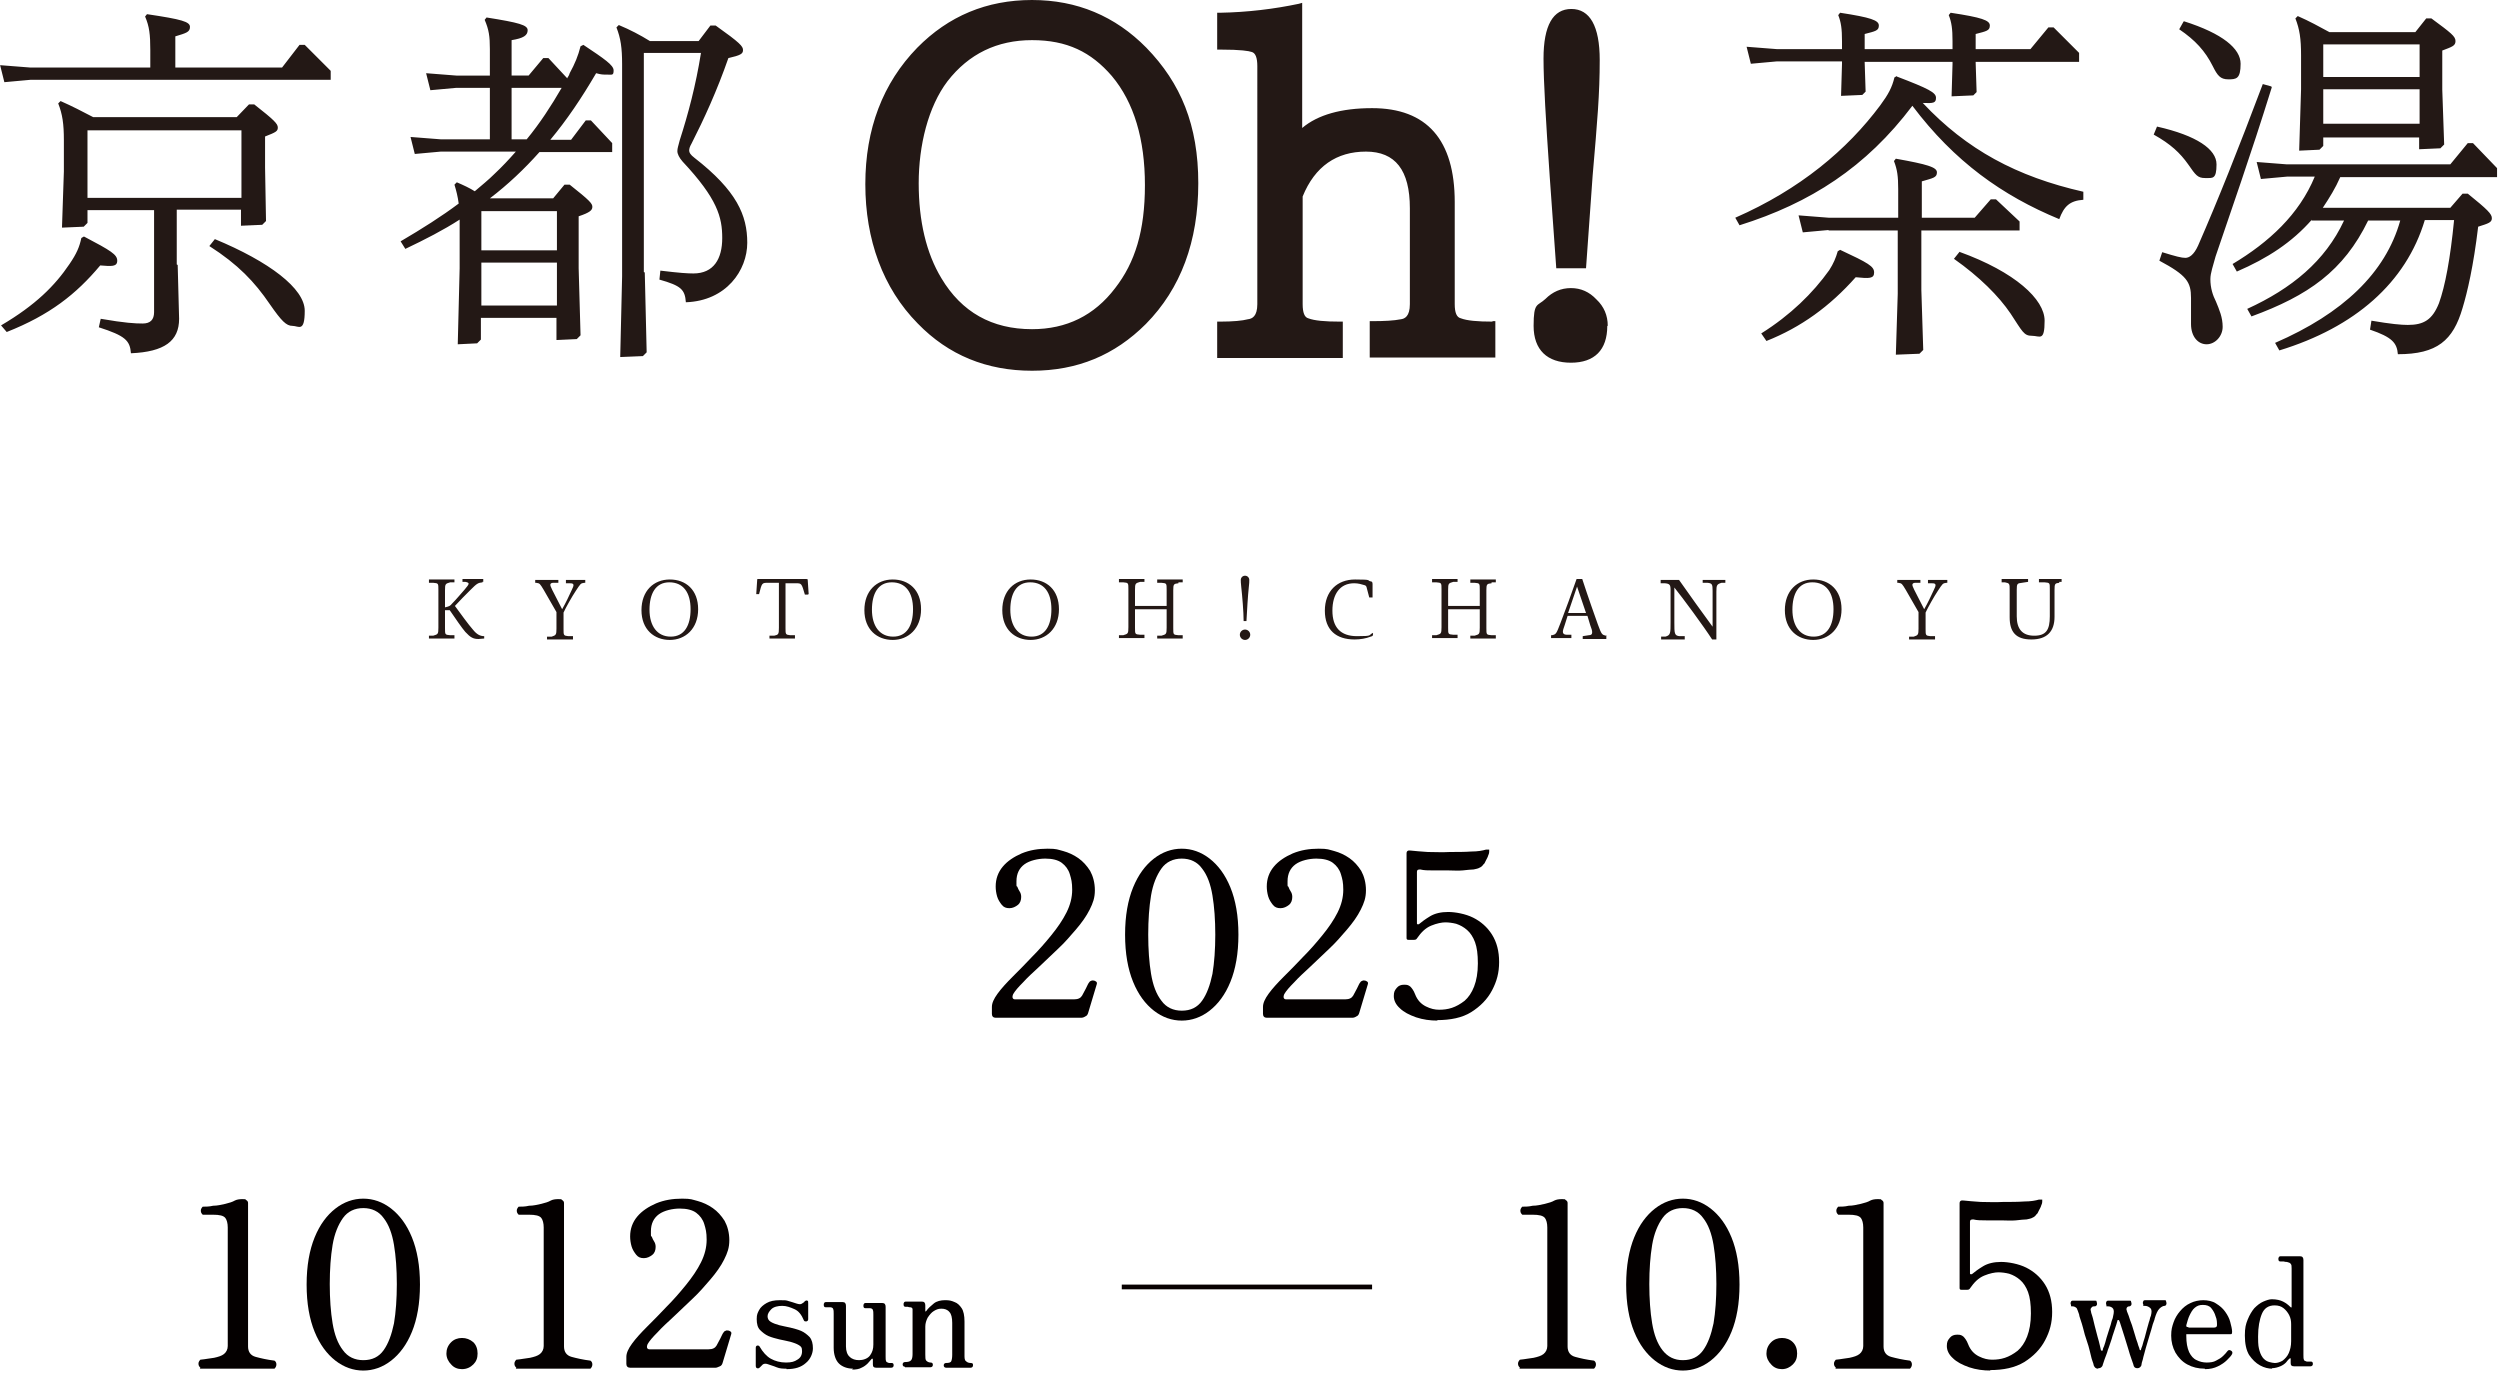 <?xml version="1.0" encoding="UTF-8"?>
<svg id="_レイヤー_1" data-name="レイヤー_1" xmlns="http://www.w3.org/2000/svg" width="186.7mm" height="102.6mm" version="1.1" viewBox="0 0 529.3 290.9">
  <!-- Generator: Adobe Illustrator 29.7.1, SVG Export Plug-In . SVG Version: 2.1.1 Build 8)  -->
  <defs>
    <style>
      .st0 {
        fill: #040000;
      }

      .st1 {
        fill: none;
        stroke: #070001;
        stroke-miterlimit: 10;
      }

      .st2 {
        fill: #231815;
      }
    </style>
  </defs>
  <path class="st2" d="M218.5,0c-9.6,0-17.7,3.4-24.3,10.1-7.3,7.5-11,17.2-11,28.9s3.7,22,11.1,29.5c6.5,6.7,14.6,10,24.2,10s17.5-3.3,24.1-9.9c7.4-7.5,11.1-17.5,11.1-29.8s-3.7-21.2-11-28.7c-6.6-6.7-14.7-10.1-24.2-10.1ZM218.5,69.7c-8.5,0-14.9-3.6-19.2-10.8-3.2-5.3-4.8-12.1-4.8-20.1s2-16.2,6.1-21.6c4.5-5.8,10.5-8.7,17.9-8.7s12.5,2.5,16.9,7.6c4.7,5.6,7,13.4,7,23.1s-2.1,16.4-6.3,21.8c-4.4,5.8-10.3,8.7-17.6,8.7ZM316,68h.6v7.7h-26.6v-7.7h.6c2.5,0,4.5-.1,6-.4.8-.1,1.9-.6,1.9-3.2v-20.3c0-8.1-3.1-12-9.3-12s-10.8,3.1-13.4,9.5v22.8c0,1.8.4,2.8,1.2,3,1.3.5,3.5.7,6.7.7h.6v7.7h-26.6v-7.7h.6c2.8,0,4.8-.2,5.9-.5.9-.1,2-.6,2-3.2V14c0-1.8-.4-2.8-1.2-3-.6-.2-2.2-.5-6.7-.5h-.6V2.7h.6c5.8-.1,11.5-.8,16.7-1.9l.7-.2v26.5c3.3-2.8,8.3-4.2,14.8-4.2,11.6,0,17.5,6.7,17.5,19.9v21.6c0,1.8.4,2.8,1.3,3,1.3.5,3.5.7,6.7.7ZM328.1,37.2c-.8-11.6-1.3-19.9-1.3-24.8,0-7,2-10.5,5.9-10.5s6,3.6,6,10.8-.5,12.9-1.5,24.5l-1.4,19.6h-6.3l-1.4-19.6ZM340.3,69c0,5.1-2.7,7.8-7.7,7.8s-7.9-2.7-7.9-7.8.8-4.1,2.5-5.7c1.5-1.5,3.3-2.3,5.4-2.3s3.9.8,5.4,2.4c1.6,1.5,2.4,3.4,2.4,5.6ZM31.8,10.6c0-3.3-.2-5-1.1-7.1l.4-.5c7.4,1.1,9.1,1.6,9.1,2.7s-.8,1.3-3.1,2v6.6h22.6l3.7-4.8h1.1l5.5,5.5v1.9H6.4l-5.5.5-.9-3.6,6.4.5h25.4v-3.7ZM17.8,50.1c5.7,3,7,3.8,7,5.1s-1.2,1.2-3.6,1c-5.1,6.1-10.7,10.5-19.8,14.1l-1.2-1.4c7.3-4.3,11.4-8.4,14.5-13,1.5-2.2,2.1-3.6,2.5-5.5l.5-.3ZM37.6,56.1l.3,11.4c0,4.7-3.1,7-10.2,7.3-.2-2.7-1.2-3.7-6.8-5.5l.4-1.8c5.2.9,7.3,1,8.9,1s2.4-.8,2.4-2.4v-21.6h-14.1v2.7l-.8.8-4.6.2.4-11.9v-6.6c0-3.5-.3-5.5-1.2-7.8l.5-.5c2.5,1.1,4.6,2.2,6.9,3.4h30.4l2.6-2.7h1.1c4.2,3.3,5,4.1,5,4.9s-.4,1-2.7,1.9v6.6l.2,11.3-.8.8-4.5.2v-3.4h-13.6v11.6ZM51.1,27.6H18.5v14.3h32.6v-14.3ZM45.4,50.6c11.6,4.8,19.1,10.5,19.1,15.2s-1.3,3.2-2.6,3.2-2.3-1-4.8-4.6c-3.2-4.7-6.7-8.4-12.8-12.3l1.2-1.5ZM120.1,16.5c.2-.3.4-.6.5-1,1.1-2,1.8-3.7,2.3-5.7l.6-.3c4.5,3,6.4,4.3,6.4,5.4s-.3.9-1.3.9-1.3,0-2.4-.3c-3.1,5.3-6.2,9.9-9.7,14.1h4.4l3.1-4.1h1.1l4.5,4.8v1.9h-15.4c-3.2,3.6-6.7,6.9-10.5,9.8h13.4l2.4-2.9h1.1c4.3,3.4,4.8,4,4.8,4.7s-.5,1.2-2.9,2v11l.4,14.2-.8.8-4.3.2v-4.7h-16v4.6l-.8.8-4.1.2.4-16.1v-10.3c-3.4,2.2-7.3,4.2-11.5,6.2l-1-1.6c4.6-2.7,8.7-5.3,12.3-8-.2-1.5-.5-2.7-.9-4l.5-.5c1.4.6,2.7,1.2,3.8,1.9,1.4-1.2,2.9-2.4,4.2-3.7,1.6-1.5,3-3,4.5-4.7h-15.9l-5.5.5-.9-3.6,6.4.5h10.4v-10.9h-7.1l-5.5.5-.9-3.6,6.4.5h7.1v-5.6c0-2.7-.2-4.1-1.1-6.2l.4-.5c6.9,1.1,8.7,1.6,8.7,2.7s-.9,1.7-3.4,2.1v7.5h3.6l3.1-3.7h1.1l4,4.3ZM117.9,44.7h-16v8.3h16v-8.3ZM117.9,55.6h-16v9.1h16v-9.1ZM108.3,18.6v10.9h3.2c2.8-3.4,5.2-7.1,7.4-10.9h-10.6ZM136.5,57.7l.4,16.9-.8.8-4.8.2.4-17.1V13.6c0-3.5-.3-5.5-1.2-7.8l.5-.5c2.4,1,4.5,2.1,6.6,3.4h10.3l2.5-3.3h1.1c5.2,3.7,5.8,4.4,5.8,5.2s-.5,1.1-3.1,1.7c-2.4,6.9-5.2,13-7.8,18.1-.4.7-.5,1.1-.5,1.5s.3.9,1.1,1.5c9,7,11.2,12.2,11.2,18s-4.4,12.3-13,12.6c-.2-2.7-1-3.5-5.6-4.8l.2-1.9c4.1.5,5.8.6,7,.6,4.3,0,6.1-3.1,6.1-7.5s-1-8.3-8.4-16.2c-.7-.8-1.1-1.6-1.1-2.2s.2-1.1.5-2.3c1.8-5.6,3.4-11.6,4.5-18.5h-12.1v46.4ZM401.6,16.2c6.8,2.6,8.3,3.4,8.3,4.5s-.5,1.2-2.8,1.1c9.3,9.9,19.9,15.6,34,18.8v1.7c-2.9.2-4.1,1.4-5.1,4.1-12.1-5-22.2-12.2-31.1-24-9.8,13-21.6,20.6-36.6,25.3l-.9-1.6c13.7-6,23.7-14.4,30.7-23.8,1.7-2.3,2.5-3.8,3-5.9l.5-.3ZM394.8,13v.2l.2,6.2-.7.7-4.5.2.2-6.8v-.5h-13.8l-5.5.5-.9-3.6,6.4.5h13.8v-1.7c0-2.6-.2-4-.8-5.5l.4-.5c6.5,1,8.2,1.6,8.2,2.7s-.7,1.2-3,1.8v3.2h18.6v-1.7c0-2.6-.2-4-.8-5.5l.4-.5c6.6,1,8.3,1.6,8.3,2.7s-.7,1.2-3,1.8v3.2h11.6l3.8-4.6h1.1l5.4,5.4v1.9h-21.9v.2l.2,6.2-.7.7-4.6.2.2-6.8v-.5h-18.6ZM389.6,52.9c6,2.8,7.2,3.5,7.2,4.8s-1,1.3-3.9,1c-5.5,6.2-11.6,10.6-18.9,13.5l-1.1-1.6c6.2-3.9,10.9-8.5,14.4-13.4.9-1.4,1.4-2.6,1.8-4l.5-.3ZM387.2,48.7l-5.5.5-.9-3.6,6.4.5h14.7v-6c0-2.8-.2-4.2-.9-6l.4-.5c6.7,1.2,8.7,1.8,8.7,2.9s-.8,1.2-3.2,1.9v7.7h11.2l3.4-3.9h1.1l5,4.7v1.9h-20.8v12.6l.4,12.7-.8.8-5,.2.4-12.9v-13.4h-14.7ZM414.8,53.3c11.9,4.3,18.1,10.1,18.1,14.6s-1,3.2-2.7,3.2-2-.9-4.5-4.7c-2.5-3.7-6.6-7.8-12-11.6l1.2-1.5ZM456.7,26.8c8.4,1.9,12.6,4.8,12.6,8s-.8,2.9-2.4,2.9-2-.6-3.6-2.9c-1.7-2.4-3.7-4.3-7.3-6.3l.7-1.7ZM481,18.5c-4.6,14.8-8.6,26-11.9,35.8-.5,1.9-1.1,3.5-1.1,4.8,0,1.9.5,3.4,1.2,4.8.7,1.7,1.4,3.3,1.4,5.3s-1.6,3.7-3.4,3.7-3.3-1.6-3.3-4.3,0-3.8,0-5.5c0-3.4-.9-4.8-6.7-7.9l.6-1.8c2.9.9,4.1,1.2,4.9,1.2s1.8-.6,2.7-2.6c4.2-9.6,8.5-20.4,13.7-34.2l1.8.5ZM462.4,4.5c8.2,2.6,12,5.8,12,9s-.9,3.3-2.6,3.3-2.3-.8-3.3-2.8c-1.6-3.2-3.7-5.5-7.1-7.8l.9-1.6ZM489.5,46.5c-4.2,4.8-9.4,8.2-15.9,11l-.9-1.6c7.7-4.6,14.1-10.5,17.4-18.5h-5.9l-5.5.5-.9-3.6,6.4.5h34.6l3.7-4.5h1.1l5.1,5.3v1.9h-33.2c-1,2.3-2.3,4.4-3.7,6.5h27l2.6-3h1.1c4.2,3.4,5.1,4.3,5.1,5.2s-.7,1.1-2.9,1.8c-1,8.4-2.3,13.9-3.3,17.2-2,6.9-5.4,9.8-13.7,9.8-.2-2.4-1.2-3.6-5.9-5.2l.3-1.9c4.1.7,6.3.9,7.7.9,3.4,0,5.2-1.1,6.6-4.6,1.3-3.6,2.4-9.4,3.2-17.6h-6.2c-4,13.3-14.8,22.7-30.8,27.6l-.9-1.6c14.3-6.2,23.4-14.8,26.5-25.9h-6.8c-5.2,10.7-12.7,15.9-24.7,20.3l-.9-1.6c9.4-4.3,16.5-10.1,20.5-18.7h-6.9ZM491.9,28.9v2l-.8.8-4.3.2.4-13v-7.2c0-3.5-.3-5.5-1.2-7.8l.5-.5c2.5,1.1,4.5,2.2,6.7,3.4h18.2l2.3-2.9h1.1c4.2,3.1,5.1,3.8,5.1,4.8s-.7,1.2-2.8,2v8.3l.4,11.6-.8.8-4.5.2v-2.5h-20.4ZM512.3,9.4h-20.4v6.9h20.4v-6.9ZM491.9,18.9v7.3h20.4v-7.3h-20.4ZM102.2,123.3c-1,.1-1.2.2-2.6,1.6-1,1-2.4,2.4-3.3,3.4,1.1,1.5,2.9,4,3.8,5,.8,1,1.5,1.4,2.4,1.4v.5c-.3,0-.9.1-1.2.1-1.1,0-1.7-.3-2.8-1.5-.7-.8-2-2.7-3.3-4.6h-1v3.8c0,1.4,0,1.4,1.1,1.5h.9v.7c-.7,0-1.7,0-2.7,0s-2,0-2.7,0v-.6h.9c1-.3,1.1-.3,1.1-1.7v-8c0-1.4,0-1.4-1.1-1.5h-.9v-.7c.7,0,1.8,0,2.7,0s2,0,2.7,0v.6h-.9c-1,.3-1.1.3-1.1,1.7v3.6c.9-.2,1.1-.3,1.5-.8.9-.9,1.7-1.9,2.6-2.9.6-.7.9-1.1.9-1.3s-.2-.3-.7-.4h-.6v-.6c.7,0,1.2,0,2.2,0s1.5,0,2.2,0v.6h-.3ZM119.7,122.8c.7,0,1.5,0,2.2,0s1.3,0,2,0v.6h-.2c-.8.1-.8.2-1.8,1.7-.8,1.2-2.1,3.5-2.6,4.6v3.5c0,1.3,0,1.4,1,1.5h1v.7c-.6,0-1.8,0-2.8,0s-2,0-2.7,0v-.6h1c.9-.3,1-.4,1-1.7v-3.5l-2.7-4.7c-.8-1.3-.8-1.4-1.6-1.5h-.2v-.6c.7,0,1.5,0,2.4,0s1.8,0,2.5,0v.6h-1.1c-.4,0-.6.2-.6.4s.1.5.4,1.1l2.1,4.1c.8-1.4,1.4-2.7,2-4,.3-.6.4-.9.4-1.1,0-.3-.2-.4-.8-.4h-.8v-.7ZM147.8,129c0,4.1-2.7,6.5-6,6.5s-6-2.2-6-6.3,2.6-6.5,6-6.5,6,2.2,6,6.3ZM146.2,129c0-3.6-1.6-5.7-4.5-5.7s-4.2,2.4-4.2,5.8,1.6,5.7,4.5,5.7,4.2-2.4,4.2-5.8ZM171,125.9h-.6c-.7-2.4-.7-2.4-1.9-2.4h-2.2v9.5c0,1.3,0,1.4,1,1.5h1v.7c-.6,0-1.8,0-2.7,0s-2.1,0-2.7,0v-.6h1c.9-.2,1-.3,1-1.7v-9.5h-2.3c-1.3,0-1.3,0-1.9,2.4h-.6l.2-3c0-.2,0-.2.3-.2h10.1c.2,0,.3,0,.3.2l.2,3ZM195,129c0,4.1-2.7,6.5-6,6.5s-6-2.2-6-6.3,2.6-6.5,6-6.5,6,2.2,6,6.3ZM193.3,129c0-3.6-1.6-5.7-4.5-5.7s-4.2,2.4-4.2,5.8,1.6,5.7,4.5,5.7,4.2-2.4,4.2-5.8ZM224.2,129c0,4.1-2.7,6.5-6,6.5s-6-2.2-6-6.3,2.6-6.5,6-6.5,6,2.2,6,6.3ZM222.6,129c0-3.6-1.6-5.7-4.5-5.7s-4.2,2.4-4.2,5.8,1.6,5.7,4.5,5.7,4.2-2.4,4.2-5.8ZM249.5,123.5c-1,.1-1.1.2-1.1,1.5v8c0,1.4,0,1.4,1.1,1.5h.9v.7c-.7,0-1.7,0-2.7,0s-2,0-2.7,0v-.6h.9c1-.3,1.1-.3,1.1-1.7v-3.9h-6.7v3.9c0,1.4,0,1.4,1.1,1.5h.9v.7c-.7,0-1.7,0-2.7,0s-2,0-2.7,0v-.6h.9c1-.3,1.1-.3,1.1-1.7v-8c0-1.4,0-1.4-1.1-1.5h-.9v-.7c.7,0,1.8,0,2.7,0s2,0,2.7,0v.6h-.9c-1,.3-1.1.3-1.1,1.7v3.4h6.7v-3.4c0-1.4,0-1.4-1.1-1.5h-.9v-.7c.7,0,1.8,0,2.7,0s2,0,2.7,0v.6h-.9ZM264.7,134.4c0,.6-.5,1.1-1.1,1.1s-1.1-.5-1.1-1.1.5-1.1,1.1-1.1,1.1.5,1.1,1.1ZM263.3,131.5c0-1.9-.3-5.4-.5-7.2-.1-.9-.1-1.2-.1-1.5,0-.5.4-.9.9-.9s.9.4.9.9,0,.6-.1,1.5c-.2,1.8-.4,5.3-.5,7.2h-.5ZM290.7,134.3c0,.4-.2.4-.5.5-1,.4-2.2.6-3.4.6-3.9,0-6.3-2-6.3-6.1s2.6-6.6,6.4-6.6,2.4.2,3.3.4c.3,0,.4.2.4.6v2.8h-.7l-.5-1.9c-.1-.5-.2-.6-.5-.7-.7-.2-1.3-.4-2.2-.4-3,0-4.6,2.3-4.6,5.8s1.7,5.4,5.2,5.4,2.3-.2,3.4-.7v.4ZM315.8,123.5c-1,.1-1.1.2-1.1,1.5v8c0,1.4,0,1.4,1.1,1.5h.9v.7c-.7,0-1.7,0-2.7,0s-2,0-2.7,0v-.6h.9c1-.3,1.1-.3,1.1-1.7v-3.9h-6.7v3.9c0,1.4,0,1.4,1.1,1.5h.9v.7c-.7,0-1.7,0-2.7,0s-2,0-2.7,0v-.6h.9c1-.3,1.1-.3,1.1-1.7v-8c0-1.4,0-1.4-1.1-1.5h-.9v-.7c.7,0,1.8,0,2.7,0s2,0,2.7,0v.6h-.9c-1,.3-1.1.3-1.1,1.7v3.4h6.7v-3.4c0-1.4,0-1.4-1.1-1.5h-.9v-.7c.7,0,1.8,0,2.7,0s2,0,2.7,0v.6h-.9ZM340.1,134.7v.6c-.7,0-1.6,0-2.5,0s-1.9,0-2.5,0v-.6l1.3-.2c.5,0,.7-.2.7-.6s-.1-.7-.4-1.5l-.6-2h-4.2l-.6,1.9c-.3.8-.4,1.2-.4,1.5s.2.6.8.6h1v.7c-.7,0-1.5,0-2.4,0s-1.3,0-1.9,0v-.6h.2c.9-.2.9-.3,1.8-2.6,1.1-2.9,2.3-6.1,3.4-9.3h1.2c1.2,3.7,2.8,8.2,3.3,9.6.8,2.2.9,2.2,1.7,2.4h.2ZM335.8,129.8l-1.9-5.6c-.6,1.8-1.3,3.8-1.9,5.6h3.7ZM360.5,122.8c.7,0,1.6,0,2.5,0s1.6,0,2.3,0v.6h-.8c-1,.3-1.1.5-1.1,1.9v10.1h-.9c-1.8-2.8-6.3-8.9-8-11v7.4c0,2.3,0,2.8,1.1,2.9h1.1v.7c-.8,0-1.7,0-2.5,0s-1.7,0-2.5,0v-.6h.9c1.1-.3,1.1-.7,1.1-3.1v-6.8c0-1.1-.2-1.3-1.2-1.4h-.9v-.7c.8,0,3.1,0,3.9,0,1.4,2,5.6,7.9,7.1,9.9v-7.6c0-1.4-.1-1.6-1.1-1.7h-1v-.7ZM389.9,129c0,4.1-2.7,6.5-6,6.5s-6-2.2-6-6.3,2.6-6.5,6-6.5,6,2.2,6,6.3ZM388.2,129c0-3.6-1.6-5.7-4.5-5.7s-4.2,2.4-4.2,5.8,1.6,5.7,4.5,5.7,4.2-2.4,4.2-5.8ZM408.1,122.8c.7,0,1.5,0,2.2,0s1.3,0,2,0v.6h-.2c-.8.1-.8.2-1.8,1.7-.8,1.2-2.1,3.5-2.6,4.6v3.5c0,1.3,0,1.4,1,1.5h1v.7c-.6,0-1.8,0-2.8,0s-2,0-2.7,0v-.6h1c.9-.3,1-.4,1-1.7v-3.5l-2.7-4.7c-.8-1.3-.8-1.4-1.6-1.5h-.2v-.6c.7,0,1.5,0,2.4,0s1.8,0,2.5,0v.6h-1.1c-.4,0-.6.2-.6.4s.1.5.4,1.1l2.1,4.1c.8-1.4,1.4-2.7,2-4,.3-.6.4-.9.4-1.1,0-.3-.2-.4-.8-.4h-.8v-.7ZM436,123.4c-.9.1-1,.2-1,1.5v5.7c0,3.1-1.6,4.8-4.9,4.8s-4.6-1.6-4.6-4.7v-5.8c0-1.3,0-1.4-1-1.6h-.7v-.7c.6,0,1.6,0,2.5,0s2.4,0,3.1,0v.6l-1.3.2c-1,.1-1.1.2-1.1,1.5v5.6c0,2.7,1.2,4.1,3.7,4.1s3.3-1.2,3.3-4.1v-5.8c0-1.3,0-1.3-1.1-1.4h-1.2v-.7c.7,0,1.8,0,2.7,0s1.5,0,2.1,0v.6h-.5Z"/>
  <g>
    <g>
      <path class="st0" d="M210.8,215.5c-.5,0-.8-.3-.8-.8v-1.5c0-.8.4-1.7,1.2-2.8.8-1.1,1.9-2.3,3.2-3.6s2.7-2.7,4.1-4.2c1.5-1.5,2.8-3,4.1-4.6,1.3-1.6,2.4-3.2,3.2-4.8.8-1.6,1.2-3.2,1.2-4.8s-.2-2.3-.5-3.3c-.3-1-.9-1.8-1.7-2.4s-2-.9-3.5-.9-3.3.4-4.4,1.2c-1.1.8-1.7,2-1.7,3.6s0,.8.2,1.2c.1.3.3.7.5,1,.2.3.3.7.3,1.1,0,.7-.2,1.3-.7,1.7-.5.4-1.1.7-1.8.7s-1.2-.2-1.6-.7c-.4-.5-.8-1.1-1-1.8-.2-.7-.3-1.4-.3-2.1,0-1.6.5-3,1.5-4.2,1-1.2,2.4-2.1,4-2.8,1.7-.7,3.5-1,5.5-1s2.1.2,3.3.5c1.1.3,2.2.8,3.2,1.5,1,.7,1.8,1.6,2.5,2.7.6,1.1,1,2.5,1,4.1s-.4,2.7-1.1,4.1c-.7,1.4-1.7,2.8-2.9,4.2-1.2,1.4-2.4,2.8-3.8,4.1-1.4,1.3-2.7,2.6-4,3.8-1.3,1.2-2.5,2.3-3.4,3.3-1,1-1.7,1.8-2.1,2.5-.3.7-.1,1.1.4,1.1h12.5c.9,0,1.4-.3,1.7-.8.2-.4.5-.9.8-1.5.3-.6.5-1.1.7-1.3.1-.2.3-.3.6-.4.3,0,.5,0,.8.2.2.1.3.3.2.6l-1.8,6c-.1.4-.3.7-.6.8-.3.2-.6.3-.9.3h-18.2Z"/>
      <path class="st0" d="M250.2,216.1c-2.1,0-4.1-.7-5.9-2.1-1.8-1.4-3.3-3.4-4.4-6.1-1.1-2.7-1.7-6-1.7-10s.6-7.3,1.7-10c1.1-2.7,2.6-4.7,4.4-6.1,1.8-1.4,3.8-2.1,5.9-2.1s4.1.7,5.9,2.1c1.8,1.4,3.3,3.4,4.4,6.1,1.1,2.7,1.7,6,1.7,10s-.6,7.3-1.7,10c-1.1,2.7-2.6,4.7-4.4,6.1-1.8,1.4-3.8,2.1-5.9,2.1ZM250.2,214c1.9,0,3.3-.7,4.3-2.1,1-1.4,1.7-3.3,2.2-5.7.4-2.4.6-5.2.6-8.3s-.2-5.9-.6-8.3c-.4-2.4-1.1-4.3-2.2-5.7-1-1.4-2.5-2.1-4.3-2.1s-3.3.7-4.3,2.1c-1,1.4-1.8,3.3-2.2,5.7-.4,2.4-.6,5.2-.6,8.3s.2,5.9.6,8.3c.4,2.4,1.1,4.3,2.2,5.7,1,1.4,2.5,2.1,4.3,2.1Z"/>
      <path class="st0" d="M268.2,215.5c-.5,0-.8-.3-.8-.8v-1.5c0-.8.4-1.7,1.2-2.8.8-1.1,1.9-2.3,3.2-3.6s2.7-2.7,4.1-4.2c1.5-1.5,2.8-3,4.1-4.6,1.3-1.6,2.4-3.2,3.2-4.8.8-1.6,1.2-3.2,1.2-4.8s-.2-2.3-.5-3.3c-.3-1-.9-1.8-1.7-2.4s-2-.9-3.5-.9-3.3.4-4.4,1.2c-1.1.8-1.7,2-1.7,3.6s0,.8.2,1.2c.1.3.3.7.5,1,.2.3.3.7.3,1.1,0,.7-.2,1.3-.7,1.7-.5.4-1.1.7-1.8.7s-1.2-.2-1.6-.7c-.4-.5-.8-1.1-1-1.8-.2-.7-.3-1.4-.3-2.1,0-1.6.5-3,1.5-4.2,1-1.2,2.4-2.1,4-2.8,1.7-.7,3.5-1,5.5-1s2.1.2,3.3.5c1.1.3,2.2.8,3.2,1.5,1,.7,1.8,1.6,2.5,2.7.6,1.1,1,2.5,1,4.1s-.4,2.7-1.1,4.1c-.7,1.4-1.7,2.8-2.9,4.2-1.2,1.4-2.4,2.8-3.8,4.1-1.4,1.3-2.7,2.6-4,3.8-1.3,1.2-2.5,2.3-3.4,3.3-1,1-1.7,1.8-2.1,2.5-.3.7-.1,1.1.4,1.1h12.5c.9,0,1.4-.3,1.7-.8.2-.4.5-.9.8-1.5.3-.6.5-1.1.7-1.3.1-.2.3-.3.6-.4.3,0,.5,0,.8.2.2.1.3.3.2.6l-1.8,6c-.1.4-.3.7-.6.8-.3.2-.6.3-.9.3h-18.2Z"/>
      <path class="st0" d="M304.4,216.1c-1.6,0-3.1-.2-4.6-.7-1.4-.5-2.6-1.1-3.4-1.9-.9-.8-1.3-1.7-1.3-2.6s.2-1.2.6-1.7c.4-.5.9-.7,1.6-.7s.9.1,1.3.4c.3.3.7.8,1,1.6.5,1.3,1.3,2.1,2.3,2.6,1,.5,1.9.7,2.8.7s1.8-.1,2.7-.4c.9-.3,1.8-.8,2.7-1.5.8-.7,1.5-1.7,2-3,.5-1.3.8-2.9.8-4.9s-.2-3.4-.6-4.5c-.4-1.1-1-2-1.7-2.6-.7-.6-1.4-1-2.3-1.3-.8-.2-1.6-.3-2.3-.3s-1.8.2-3,.7c-1.2.5-2.1,1.4-3,2.7-.1.2-.3.3-.6.3h-1.2c-.3,0-.4-.1-.4-.4v-17.9c0-.5.3-.7.9-.6.9.1,2.1.2,3.6.3,1.5,0,3,.1,4.7,0,1.6,0,3.1,0,4.5-.1,1.4,0,2.4-.2,3.1-.4.4,0,.6,0,.7,0,0,0,0,.1,0,.3,0,0,0,.1,0,.1,0,.1,0,.4-.2.8-.1.4-.3.7-.5,1.1-.2.4-.3.7-.5.8-.2.3-.5.6-.8.7-.3.2-.8.3-1.3.4-.5,0-1.3.1-2.3.2s-2,0-3.1,0-2.2,0-3.2,0c-1,0-1.9,0-2.7-.2-.5,0-.7.1-.7.5v10.9c0,0,0,.2.1.2,0,0,.2,0,.3,0,.6-.5,1.4-1.1,2.4-1.7,1-.6,2.3-.9,3.8-.9s3.7.4,5.3,1.2c1.6.8,3,2,4,3.6,1,1.6,1.5,3.5,1.5,5.8s-.5,4.1-1.5,6-2.5,3.4-4.4,4.6-4.4,1.7-7.3,1.7Z"/>
      <path class="st0" d="M42.4,289.6c-.3-.3-.4-.5-.4-.9,0-.3.2-.6.4-.8,1.1-.1,2-.3,2.9-.4.9-.2,1.6-.4,2.1-.8.5-.4.8-1,.8-1.7v-25.1c0-.9-.2-1.6-.5-2-.4-.5-1.2-.7-2.7-.7h-2.1c-.3-.3-.4-.5-.4-.9,0-.3.2-.6.4-.8.6,0,1.4,0,2.2-.2.9,0,1.7-.2,2.6-.4.8-.2,1.5-.4,2-.7.4-.2.9-.3,1.6-.3s.6,0,.8.2c.2.1.4.3.4.6v30.4c0,1.1.5,1.9,1.6,2.2,1.1.3,2.4.6,4,.8.3.2.4.5.4.8s-.1.6-.4.9h-15.8Z"/>
      <path class="st0" d="M76.9,290.2c-2.1,0-4.1-.7-5.9-2.1-1.8-1.4-3.3-3.4-4.4-6.1-1.1-2.7-1.7-6-1.7-10s.6-7.3,1.7-10c1.1-2.7,2.6-4.7,4.4-6.1,1.8-1.4,3.8-2.1,5.9-2.1s4.1.7,5.9,2.1c1.8,1.4,3.3,3.4,4.4,6.1,1.1,2.7,1.7,6,1.7,10s-.6,7.3-1.7,10c-1.1,2.7-2.6,4.7-4.4,6.1-1.8,1.4-3.8,2.1-5.9,2.1ZM76.9,288c1.9,0,3.3-.7,4.3-2.1,1-1.4,1.7-3.3,2.2-5.7.4-2.4.6-5.2.6-8.3s-.2-5.9-.6-8.3c-.4-2.4-1.1-4.3-2.2-5.7-1-1.4-2.5-2.1-4.3-2.1s-3.3.7-4.3,2.1c-1,1.4-1.8,3.3-2.2,5.7-.4,2.4-.6,5.2-.6,8.3s.2,5.9.6,8.3c.4,2.4,1.1,4.3,2.2,5.7,1,1.4,2.5,2.1,4.3,2.1Z"/>
      <path class="st0" d="M97.8,289.9c-.9,0-1.7-.3-2.3-1-.6-.6-1-1.4-1-2.3s.3-1.7,1-2.4c.6-.6,1.4-.9,2.3-.9s1.7.3,2.4.9c.6.6.9,1.4.9,2.4s-.3,1.7-.9,2.3c-.6.6-1.4,1-2.4,1Z"/>
      <path class="st0" d="M109.3,289.6c-.3-.3-.4-.5-.4-.9,0-.3.2-.6.4-.8,1.1-.1,2-.3,2.9-.4.9-.2,1.6-.4,2.1-.8.5-.4.8-1,.8-1.7v-25.1c0-.9-.2-1.6-.5-2-.4-.5-1.2-.7-2.7-.7h-2.1c-.3-.3-.4-.5-.4-.9,0-.3.2-.6.4-.8.6,0,1.4,0,2.2-.2.9,0,1.7-.2,2.6-.4.8-.2,1.5-.4,2-.7.4-.2.9-.3,1.6-.3s.6,0,.8.2c.2.1.4.3.4.6v30.4c0,1.1.5,1.9,1.6,2.2,1.1.3,2.4.6,4,.8.3.2.4.5.4.8s-.1.6-.4.9h-15.8Z"/>
      <path class="st0" d="M133.4,289.6c-.5,0-.8-.3-.8-.8v-1.5c0-.8.4-1.7,1.2-2.8.8-1.1,1.9-2.3,3.2-3.6s2.7-2.7,4.1-4.2c1.5-1.5,2.8-3,4.1-4.6,1.3-1.6,2.4-3.2,3.2-4.8.8-1.6,1.2-3.2,1.2-4.8s-.2-2.3-.5-3.3c-.3-1-.9-1.8-1.7-2.4s-2-.9-3.5-.9-3.3.4-4.4,1.2c-1.1.8-1.7,2-1.7,3.6s0,.8.2,1.2c.1.3.3.7.5,1,.2.3.3.7.3,1.1,0,.7-.2,1.3-.7,1.7-.5.4-1.1.7-1.8.7s-1.2-.2-1.6-.7c-.4-.5-.8-1.1-1-1.8-.2-.7-.3-1.4-.3-2.1,0-1.6.5-3,1.5-4.2,1-1.2,2.4-2.1,4-2.8,1.7-.7,3.5-1,5.5-1s2.1.2,3.3.5c1.1.3,2.2.8,3.2,1.5,1,.7,1.8,1.6,2.5,2.7.6,1.1,1,2.5,1,4.1s-.4,2.7-1.1,4.1c-.7,1.4-1.7,2.8-2.9,4.2-1.2,1.4-2.4,2.8-3.8,4.1-1.4,1.3-2.7,2.6-4,3.8-1.3,1.2-2.5,2.3-3.4,3.3-1,1-1.7,1.8-2.1,2.5-.3.7-.1,1.1.4,1.1h12.5c.9,0,1.4-.3,1.7-.8.2-.4.5-.9.8-1.5.3-.6.5-1.1.7-1.3.1-.2.3-.3.6-.4.3,0,.5,0,.8.2.2.1.3.3.2.6l-1.8,6c-.1.4-.3.7-.6.8s-.6.3-.9.3h-18.2Z"/>
      <path class="st0" d="M166.5,289.8c-.7,0-1.4,0-2.1-.3s-1.2-.4-1.7-.6c-.5-.2-.9-.2-1.2,0,0,0-.2.2-.3.3l-.3.3c-.2.2-.4.3-.6.2-.2,0-.3-.3-.3-.5v-3.8c0-.3.1-.4.3-.5.2,0,.4,0,.5.2.7,1.2,1.5,2.1,2.4,2.6s2,.8,3.2.8,1.8-.2,2.4-.6c.7-.4,1-1,1-1.8s-.2-1-.7-1.3c-.5-.3-1.1-.5-1.8-.7-.7-.2-1.5-.3-2.3-.5-.8-.2-1.6-.4-2.3-.7-.7-.3-1.3-.8-1.8-1.3s-.7-1.3-.7-2.3.2-1.3.5-1.9c.3-.6.9-1.1,1.6-1.5.7-.4,1.6-.6,2.8-.6s1.3,0,1.9.2c.6.2,1.1.3,1.6.5.6.2,1,.2,1.2,0,0,0,.2-.1.3-.2.1,0,.2-.2.3-.3.2-.1.3-.2.5-.1.2,0,.2.2.2.5v3.4c0,.3-.1.4-.4.5-.2,0-.4,0-.5-.2-.5-1.2-1.1-2-2-2.4-.9-.4-1.7-.7-2.6-.7s-1.8.2-2.3.7-.8,1-.8,1.5.2.9.7,1.2c.5.3,1.1.5,1.8.7.7.2,1.5.3,2.3.5.8.2,1.6.4,2.3.7.7.3,1.3.8,1.8,1.3.5.6.7,1.4.7,2.4s-.5,2.3-1.5,3.1c-1,.9-2.3,1.3-4.1,1.3Z"/>
      <path class="st0" d="M180.6,289.8c-1.2,0-2.3-.4-3-1.1s-1.1-1.9-1.1-3.3v-7.2c0-.4,0-.8-.1-1,0-.2-.3-.4-.6-.4-.2,0-.3,0-.5,0-.2,0-.3,0-.5,0-.3,0-.4-.2-.4-.5s0-.2.1-.4c0-.1.2-.2.3-.2s.3,0,.6,0,.7,0,1.1,0,.8,0,1.2,0,.6,0,.7,0c.5,0,.7.3.7.8v8.6c0,1,.3,1.8.8,2.2.5.5,1.2.7,2,.7s1.8-.3,2.3-1c.5-.7.7-1.4.7-2.3v-6.3c0-.4,0-.8-.1-1,0-.2-.3-.4-.6-.4-.2,0-.3,0-.5,0-.2,0-.3,0-.5,0-.3,0-.4-.2-.4-.5s0-.2.1-.4c0-.1.2-.2.3-.2s.3,0,.6,0c.3,0,.7,0,1.1,0s.8,0,1.2,0,.6,0,.7,0c.5,0,.7.3.7.8v10.5c0,.5,0,.8.1,1,0,.2.3.3.6.4.1,0,.2,0,.3,0s.2,0,.3,0c.3,0,.4.2.4.5s-.2.5-.5.5h-.8c-.5,0-.9,0-1.4,0-.5,0-.8,0-1,0-.5,0-.7-.2-.7-.7,0-.1,0-.3,0-.5,0-.2,0-.4,0-.5,0-.3-.2-.3-.4,0-.2.2-.4.5-.7.8-.3.3-.8.7-1.3.9-.5.3-1.2.4-2,.4Z"/>
      <path class="st0" d="M191.6,289.4c-.3,0-.5-.2-.5-.5s.2-.5.5-.5c.6,0,1.1-.1,1.3-.4.2-.2.3-.7.3-1.3v-8.6c0-.4,0-.7,0-.9,0-.2-.2-.4-.5-.4-.2,0-.3,0-.5-.1-.2,0-.4,0-.5,0-.3,0-.4-.2-.4-.5s0-.2.1-.4c0-.1.2-.2.3-.2s.3,0,.6,0c.3,0,.7,0,1.1,0s.8,0,1.1,0c.3,0,.6,0,.7,0,.5,0,.7.3.7.8v1.2c0,0,0,.1,0,.1,0,0,.1,0,.2-.1.4-.6,1-1.1,1.6-1.6s1.5-.7,2.4-.7,1.3.1,2,.4c.6.2,1.1.7,1.5,1.3.4.6.6,1.6.6,2.8v7.1c0,.6,0,1.1.3,1.3.2.2.5.4,1,.4s.5.2.5.5-.2.5-.5.5-.6,0-1.1,0c-.5,0-1,0-1.5,0s-1,0-1.5,0c-.5,0-.8,0-1.1,0s-.5-.2-.5-.5.2-.5.5-.5c.6,0,1-.1,1.1-.4.1-.2.2-.7.2-1.3v-6.8c0-1.1-.2-1.9-.6-2.3-.4-.5-1-.7-1.7-.7s-1.1.2-1.6.5-.9.8-1.3,1.4c-.3.6-.5,1.2-.5,1.9v5.9c0,.6,0,1.1.2,1.3s.5.4.9.4.5.2.5.5-.2.5-.5.5-.5,0-1,0-.9,0-1.5,0-1.1,0-1.7,0c-.6,0-1,0-1.2,0Z"/>
      <path class="st0" d="M321.8,289.6c-.3-.3-.4-.5-.4-.9,0-.3.2-.6.4-.8,1.1-.1,2-.3,2.9-.4.9-.2,1.6-.4,2.1-.8.5-.4.8-1,.8-1.7v-25.1c0-.9-.2-1.6-.5-2-.4-.5-1.2-.7-2.7-.7h-2.1c-.3-.3-.4-.5-.4-.9,0-.3.2-.6.4-.8.6,0,1.4,0,2.2-.2.9,0,1.7-.2,2.6-.4.8-.2,1.5-.4,2-.7.4-.2.9-.3,1.6-.3s.6,0,.8.2c.2.1.4.3.4.6v30.4c0,1.1.5,1.9,1.6,2.2,1.1.3,2.4.6,4,.8.3.2.4.5.4.8s-.1.6-.4.9h-15.8Z"/>
      <path class="st0" d="M356.3,290.2c-2.1,0-4.1-.7-5.9-2.1-1.8-1.4-3.3-3.4-4.4-6.1-1.1-2.7-1.7-6-1.7-10s.6-7.3,1.7-10c1.1-2.7,2.6-4.7,4.4-6.1,1.8-1.4,3.8-2.1,5.9-2.1s4.1.7,5.9,2.1c1.8,1.4,3.3,3.4,4.4,6.1,1.1,2.7,1.7,6,1.7,10s-.6,7.3-1.7,10c-1.1,2.7-2.6,4.7-4.4,6.1-1.8,1.4-3.8,2.1-5.9,2.1ZM356.3,288c1.9,0,3.3-.7,4.3-2.1s1.7-3.3,2.2-5.7c.4-2.4.6-5.2.6-8.3s-.2-5.9-.6-8.3c-.4-2.4-1.1-4.3-2.2-5.7-1-1.4-2.5-2.1-4.3-2.1s-3.3.7-4.3,2.1c-1,1.4-1.8,3.3-2.2,5.7-.4,2.4-.6,5.2-.6,8.3s.2,5.9.6,8.3c.4,2.4,1.1,4.3,2.2,5.7s2.5,2.1,4.3,2.1Z"/>
      <path class="st0" d="M377.3,289.9c-.9,0-1.7-.3-2.3-1-.6-.6-1-1.4-1-2.3s.3-1.7,1-2.4c.6-.6,1.4-.9,2.3-.9s1.7.3,2.3.9c.6.6.9,1.4.9,2.4s-.3,1.7-.9,2.3c-.6.6-1.4,1-2.3,1Z"/>
      <path class="st0" d="M388.7,289.6c-.3-.3-.4-.5-.4-.9,0-.3.2-.6.4-.8,1.1-.1,2-.3,2.9-.4.9-.2,1.6-.4,2.1-.8.5-.4.8-1,.8-1.7v-25.1c0-.9-.2-1.6-.5-2-.4-.5-1.2-.7-2.7-.7h-2.1c-.3-.3-.4-.5-.4-.9,0-.3.2-.6.4-.8.6,0,1.4,0,2.2-.2.9,0,1.7-.2,2.6-.4.8-.2,1.5-.4,2-.7.4-.2.9-.3,1.6-.3s.6,0,.8.2c.2.1.4.3.4.6v30.4c0,1.1.5,1.9,1.6,2.2,1.1.3,2.4.6,4,.8.3.2.4.5.4.8s-.1.6-.4.9h-15.8Z"/>
      <path class="st0" d="M421.5,290.2c-1.6,0-3.1-.2-4.6-.7-1.4-.5-2.6-1.1-3.4-1.9-.9-.8-1.3-1.7-1.3-2.6s.2-1.2.6-1.7c.4-.5.9-.7,1.6-.7s.9.1,1.3.4c.3.3.7.8,1,1.6.5,1.3,1.3,2.1,2.3,2.6,1,.5,1.9.7,2.8.7s1.8-.1,2.7-.4c.9-.3,1.8-.8,2.7-1.5.8-.7,1.5-1.7,2-3,.5-1.3.8-2.9.8-4.9s-.2-3.4-.6-4.5c-.4-1.1-1-2-1.7-2.6-.7-.6-1.4-1-2.3-1.3-.8-.2-1.6-.3-2.3-.3s-1.8.2-3,.7c-1.2.5-2.1,1.4-3,2.7-.1.2-.3.3-.6.3h-1.2c-.3,0-.4-.1-.4-.4v-17.9c0-.5.3-.7.9-.6.9.1,2.1.2,3.6.3,1.5,0,3,.1,4.7,0,1.6,0,3.1,0,4.5-.1,1.4,0,2.4-.2,3.1-.4.4,0,.6,0,.7,0,0,0,0,.1,0,.3,0,0,0,.1,0,.1,0,.1,0,.4-.2.8-.1.4-.3.7-.5,1.1-.2.4-.3.7-.5.8-.2.3-.5.6-.8.7-.3.2-.8.3-1.3.4-.5,0-1.3.1-2.3.2s-2,0-3.1,0-2.2,0-3.2,0c-1,0-1.9,0-2.7-.2-.5,0-.7.1-.7.5v10.9c0,0,0,.2.1.2,0,0,.2,0,.3,0,.6-.5,1.4-1.1,2.4-1.7,1-.6,2.3-.9,3.8-.9s3.7.4,5.3,1.2c1.6.8,3,2,4,3.6,1,1.6,1.5,3.5,1.5,5.8s-.5,4.1-1.5,6-2.5,3.4-4.4,4.6c-2,1.2-4.4,1.7-7.3,1.7Z"/>
      <path class="st0" d="M444.2,289.8c-.4,0-.7-.2-.9-.7,0-.1-.1-.5-.3-1-.2-.5-.3-1.2-.5-1.9-.2-.8-.4-1.6-.7-2.4s-.5-1.6-.7-2.4-.4-1.4-.6-2c-.2-.6-.3-.9-.3-1.1-.2-.6-.4-1.1-.5-1.3-.2-.2-.5-.4-.9-.4s-.3,0-.3-.2-.1-.2-.1-.4,0-.2.1-.4c0-.1.2-.2.3-.2.2,0,.5,0,.9,0s.9,0,1.4,0,1,0,1.5,0,.8,0,1,0,.3,0,.3.2c0,.1.1.2.1.4s0,.3-.1.4-.2.2-.3.2c-.4,0-.6,0-.8.3-.2.2-.2.4-.1.7,0,.2.1.5.3,1.1.2.6.3,1.3.5,2,.2.8.4,1.5.6,2.3.2.7.4,1.4.5,1.9.1.5.2.8.2.9,0,.1.1.2.2.2s.2,0,.2-.1c0-.2.1-.5.3-.9.2-.5.3-1,.5-1.7.2-.6.4-1.3.6-1.9.2-.6.4-1.2.5-1.7.2-.5.3-.8.3-1,.2-.8.2-1.3,0-1.6s-.6-.5-1.1-.5-.3,0-.3-.2c0-.1-.1-.2-.1-.4s0-.2.1-.4c0-.1.2-.2.3-.2.2,0,.5,0,.9,0s.8,0,1.3,0,1,0,1.4,0,.8,0,1,0,.3,0,.3.2c0,.1.1.2.1.4s0,.3-.1.4-.2.2-.3.2c-.3,0-.5.1-.6.3s-.1.4,0,.6c0,.2.2.5.4,1.1.2.6.4,1.3.7,2,.2.8.5,1.5.7,2.3.2.8.5,1.4.6,1.9.2.5.3.8.3.9,0,.1.1.2.2.2s.1,0,.1-.1c0-.1.1-.4.3-.9.1-.5.3-1,.5-1.7.2-.6.3-1.3.5-1.9.2-.6.3-1.2.5-1.7.1-.5.2-.8.3-1,.2-.8.2-1.3-.1-1.6-.3-.3-.7-.5-1.2-.5s-.3,0-.3-.2-.1-.2-.1-.4,0-.2.1-.4c0-.1.2-.2.3-.2.2,0,.5,0,.9,0s.8,0,1.3,0,.9,0,1.2,0c.3,0,.6,0,.8,0s.3,0,.3.2c0,.1.1.2.1.4s0,.3-.1.4c0,.1-.2.2-.3.2-.3,0-.7.2-1.1.6s-.7,1.1-1,2.1c0,.2-.2.6-.4,1.2-.2.7-.4,1.5-.7,2.4-.3.9-.5,1.8-.8,2.7-.2.9-.5,1.7-.6,2.3-.2.6-.3,1-.3,1.2,0,.2-.2.4-.3.5-.1.1-.3.2-.6.2-.4,0-.7-.2-.8-.7,0-.2-.2-.5-.4-1.2-.2-.6-.5-1.4-.7-2.2-.3-.9-.5-1.7-.8-2.6-.3-.9-.5-1.6-.7-2.2-.2-.6-.3-1-.4-1.1,0-.1,0-.2-.2-.2s-.2,0-.2.2c-.1.4-.3,1-.5,1.6-.2.7-.5,1.4-.7,2.2-.3.8-.5,1.6-.8,2.3-.2.8-.5,1.4-.7,2-.2.6-.3.9-.4,1.2,0,.2-.2.4-.3.5s-.3.2-.6.2Z"/>
      <path class="st0" d="M466.8,289.8c-1.4,0-2.6-.3-3.7-.9-1.1-.6-1.9-1.5-2.5-2.5-.6-1.1-.9-2.3-.9-3.6s.2-1.9.5-2.8c.3-.9.8-1.7,1.4-2.4.6-.7,1.3-1.3,2.2-1.7.8-.4,1.8-.6,2.7-.6s2,.2,2.7.7c.8.5,1.4,1,1.9,1.7.5.7.9,1.4,1.1,2.2.2.8.4,1.5.4,2.1s-.2.5-.6.5h-8.7c-.2,0-.4,0-.4,0s0,.2,0,.4c0,1.4.2,2.5.6,3.4.4.8.9,1.4,1.6,1.7.6.3,1.3.5,2.1.5s1.5-.1,2-.4c.6-.3,1.1-.6,1.5-1s.7-.7.9-1c.2-.3.5-.3.8-.1.3.2.3.4.2.7-.2.4-.6.8-1.1,1.3-.5.5-1.1.9-1.9,1.3s-1.7.6-2.7.6ZM463.4,281.1h5.4c.4,0,.6-.2.6-.5,0-.6,0-1.2-.3-1.9-.2-.7-.5-1.2-.9-1.7-.4-.5-1-.7-1.8-.7s-1.2.2-1.7.6c-.5.4-.8,1-1.1,1.6s-.5,1.4-.7,2.1c0,.3,0,.4.4.4Z"/>
      <path class="st0" d="M481.1,289.8c-.8,0-1.7-.2-2.6-.7-.9-.5-1.6-1.2-2.3-2.2-.6-1-.9-2.4-.9-4.1s.2-2.4.6-3.4.9-1.8,1.4-2.4c.6-.6,1.2-1.1,1.9-1.4s1.3-.5,1.8-.5c1,0,1.8.2,2.4.5.6.3,1.1.7,1.5,1.1.1.1.2.2.3.1,0,0,0-.1,0-.3v-7.9c0-.5,0-.8-.2-1-.1-.2-.4-.3-.8-.4-.2,0-.4,0-.7-.1-.3,0-.5,0-.7,0-.3,0-.4-.2-.4-.5s0-.2.1-.4c0-.1.2-.2.3-.2s.3,0,.7,0c.4,0,.8,0,1.3,0s1,0,1.4,0c.4,0,.7,0,.8,0,.5,0,.7.3.7.8v20c0,.5,0,.9.1,1.1,0,.2.3.3.6.4.1,0,.3,0,.5,0,.2,0,.3,0,.4,0,.3,0,.4.2.4.5s-.2.5-.5.5-.3,0-.6,0c-.3,0-.7,0-1.1,0s-.8,0-1.1,0c-.4,0-.6,0-.7,0-.5,0-.7-.2-.7-.7v-.8c0-.1,0-.2,0-.2,0,0-.2,0-.3.1-.2.2-.4.4-.7.8-.3.3-.7.6-1.2.8s-1.1.4-1.8.4ZM481.7,288.6c.5,0,1.1-.2,1.6-.5.5-.4,1-.9,1.3-1.6s.5-1.5.5-2.5v-3.6c0-.7-.1-1.3-.4-1.9-.3-.6-.7-1.1-1.2-1.5-.5-.4-1.1-.6-1.9-.6-1.3,0-2.2.6-2.7,1.8-.5,1.2-.8,2.8-.8,4.8s.1,2.2.3,3c.2.7.5,1.3.9,1.7.4.4.8.6,1.2.7.4.1.8.2,1.1.2Z"/>
    </g>
    <line class="st1" x1="237.5" y1="272.5" x2="290.5" y2="272.5"/>
  </g>
</svg>